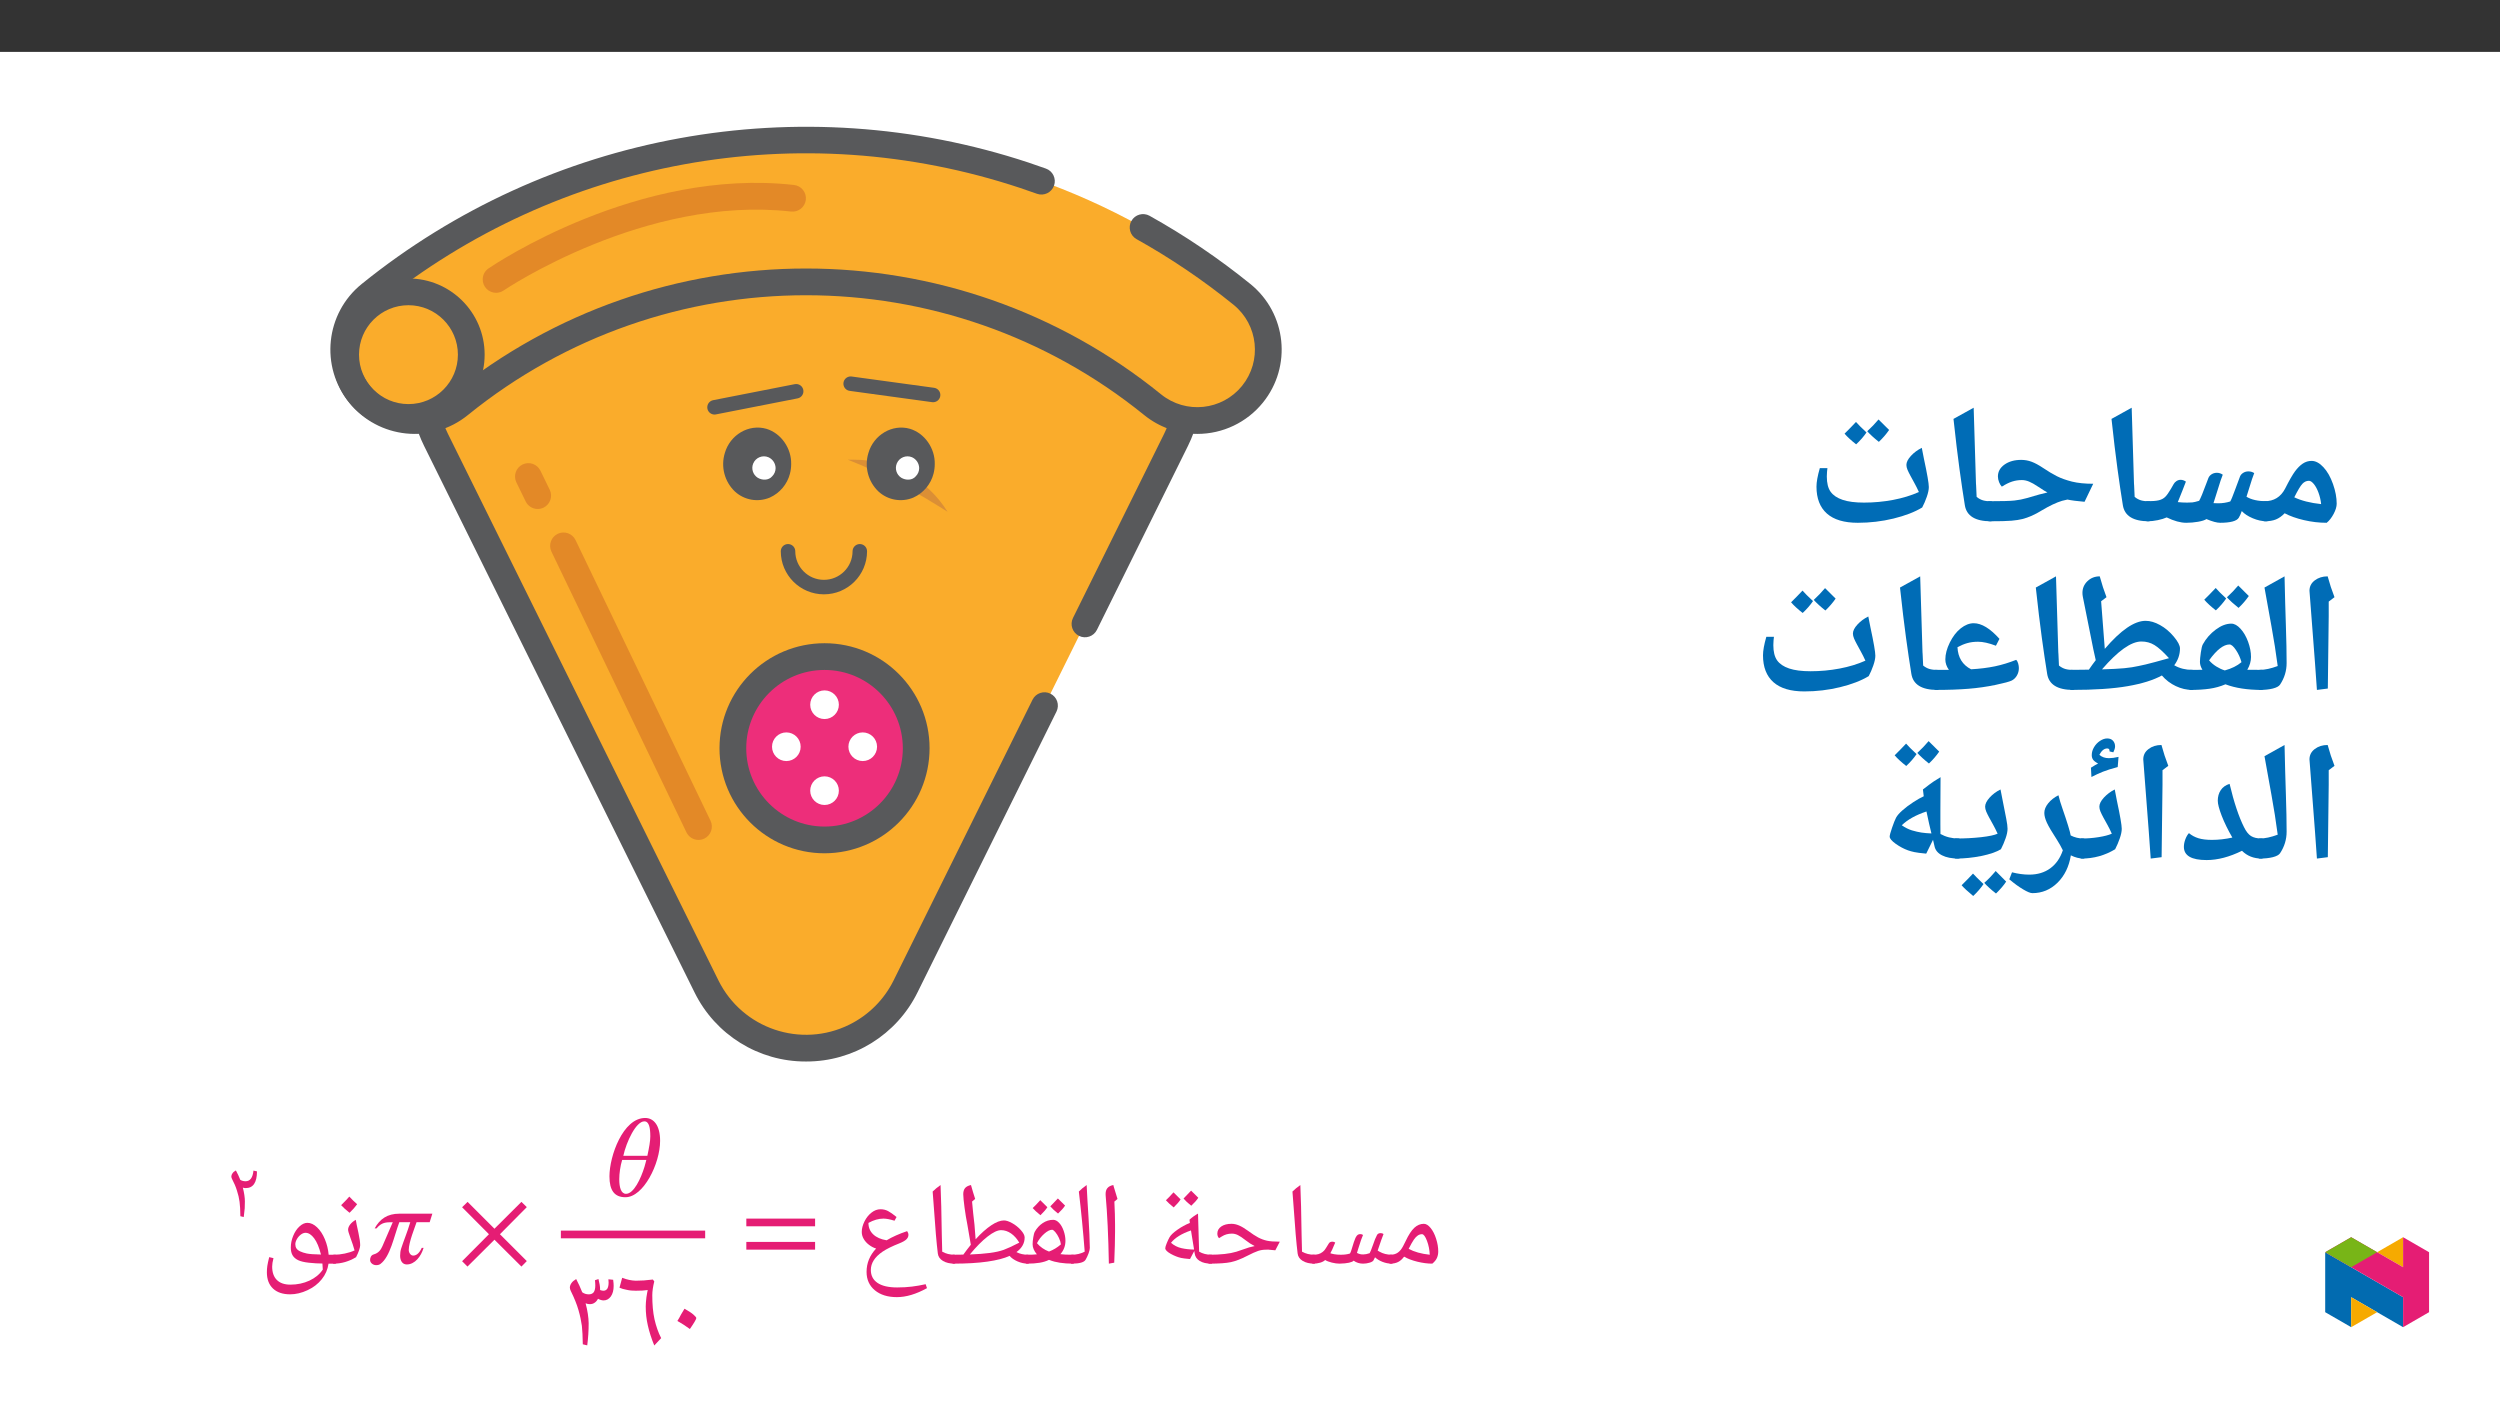 ﻿<?xml version="1.0" encoding="utf-8"?>
<svg xmlns="http://www.w3.org/2000/svg" xmlns:xlink="http://www.w3.org/1999/xlink" viewBox="0 0 960 540" version="1.1">
  <rect x="0" y="0" width="960" height="540" fill="#333333" stroke="none"/>
  <defs>
    <g>
      <symbol overflow="visible" id="glyph0-0">
        <path style="stroke:none;" d="M 2.234 0 L 2.234 -32.125 L 20.266 -32.125 L 20.266 0 Z M 4.422 -2.156 L 18.078 -2.156 L 18.078 -29.969 L 4.422 -29.969 Z M 4.422 -2.156 " />
      </symbol>
      <symbol overflow="visible" id="glyph0-1">
        <path style="stroke:none;" d="M 0 0 C -0.25 0 -0.375 -0.125 -0.375 -0.375 L -0.375 -3.047 C -0.375 -3.297 -0.25 -3.422 0 -3.422 C 1.145 -3.422 2.109 -3.695 2.891 -4.25 C 3.672 -4.801 4.348 -5.641 4.922 -6.766 L 5.828 -8.562 C 6.984 -11.031 8.113 -12.77 9.219 -13.781 C 10.32 -14.789 11.535 -15.297 12.859 -15.297 C 13.734 -15.297 14.602 -14.758 15.469 -13.688 C 16.344 -12.613 17.047 -11.234 17.578 -9.547 C 18.117 -7.867 18.391 -6.25 18.391 -4.688 C 18.391 -3.758 18.219 -2.914 17.875 -2.156 C 17.539 -1.406 16.953 -0.688 16.109 0 C 14.305 0 12.391 -0.25 10.359 -0.75 C 8.328 -1.25 6.633 -1.895 5.281 -2.688 C 4.57 -1.727 3.801 -1.039 2.969 -0.625 C 2.133 -0.207 1.145 0 0 0 Z M 15.125 -3.422 C 15.062 -5.285 14.707 -7.066 14.062 -8.766 C 13.414 -10.461 12.781 -11.312 12.156 -11.312 C 11.582 -11.312 11.047 -11.145 10.547 -10.812 C 10.047 -10.477 9.547 -9.957 9.047 -9.25 C 8.555 -8.551 7.883 -7.363 7.031 -5.688 C 9.145 -4.531 11.844 -3.773 15.125 -3.422 Z M 11.125 -17.484 Z M 11.297 1.312 Z M 10.422 2.766 Z M 10.422 2.766 " />
      </symbol>
      <symbol overflow="visible" id="glyph0-2">
        <path style="stroke:none;" d="M 30.219 0 C 29.039 0 27.875 -0.223 26.719 -0.672 C 25.57 -1.117 24.602 -1.707 23.812 -2.438 L 23.188 -1.203 C 22.945 -0.859 22.426 -0.57 21.625 -0.344 C 20.832 -0.113 20.023 0 19.203 0 C 17.867 0 16.664 -0.379 15.594 -1.141 C 15.352 -0.836 14.766 -0.578 13.828 -0.359 C 12.891 -0.148 11.672 -0.031 10.172 0 C 9.305 0 8.32 -0.133 7.219 -0.406 C 6.113 -0.688 5.258 -1.016 4.656 -1.391 C 4.227 -0.961 3.598 -0.625 2.766 -0.375 C 1.93 -0.125 1.008 0 0 0 C -0.25 0 -0.375 -0.125 -0.375 -0.375 L -0.375 -3.047 C -0.375 -3.297 -0.25 -3.422 0 -3.422 C 0.832 -3.422 1.523 -3.5 2.078 -3.656 C 2.629 -3.812 3.148 -4.078 3.641 -4.453 C 4.023 -4.766 4.305 -5.035 4.484 -5.266 C 4.672 -5.492 5.191 -6.312 6.047 -7.719 C 6.305 -8.195 6.766 -8.438 7.422 -8.438 C 7.816 -8.438 8.188 -8.328 8.531 -8.109 C 7.594 -5.828 6.969 -4.457 6.656 -4 C 6.875 -3.895 7.359 -3.77 8.109 -3.625 C 8.859 -3.488 9.707 -3.422 10.656 -3.422 C 12.062 -3.422 13.238 -3.578 14.188 -3.891 C 14.363 -4.172 14.539 -4.594 14.719 -5.156 C 15.477 -7.707 16.008 -9.289 16.312 -9.906 C 16.613 -10.52 16.906 -10.91 17.188 -11.078 C 17.477 -11.254 17.801 -11.344 18.156 -11.344 C 18.551 -11.344 18.898 -11.234 19.203 -11.016 C 18.797 -10.148 18.188 -8.395 17.375 -5.75 L 16.875 -4.109 C 17.332 -3.891 17.727 -3.738 18.062 -3.656 C 18.395 -3.57 18.797 -3.531 19.266 -3.531 C 20.004 -3.531 20.832 -3.691 21.75 -4.016 C 21.988 -4.391 22.422 -5.469 23.047 -7.25 C 23.297 -8 23.551 -8.703 23.812 -9.359 C 24.082 -10.016 24.344 -10.57 24.594 -11.031 C 24.852 -11.488 25.32 -11.719 26 -11.719 C 26.414 -11.719 26.773 -11.602 27.078 -11.375 C 26.66 -10.383 25.91 -8.266 24.828 -5.016 L 25.531 -4.594 C 26.895 -3.812 28.457 -3.422 30.219 -3.422 C 30.469 -3.422 30.594 -3.297 30.594 -3.047 L 30.594 -0.375 C 30.594 -0.125 30.469 0 30.219 0 Z M 15.75 -14.859 Z M 14.969 1.312 Z M 14.969 2.328 Z M 14.969 2.328 " />
      </symbol>
      <symbol overflow="visible" id="glyph0-3">
        <path style="stroke:none;" d="M 12.156 -3.047 L 12.156 -0.375 C 12.156 -0.125 12.031 0 11.781 0 C 10.008 0 8.539 -0.348 7.375 -1.047 C 6.207 -1.742 5.551 -2.695 5.406 -3.906 C 4.926 -7.75 4.414 -13.676 3.875 -21.688 L 3.422 -27.688 C 4.266 -28.531 5.273 -29.363 6.453 -30.188 C 6.66 -25.613 6.82 -19.145 6.938 -10.781 L 7.094 -4.594 C 8.5 -3.812 10.062 -3.422 11.781 -3.422 C 12.031 -3.422 12.156 -3.297 12.156 -3.047 Z M 5.094 -32.391 Z M 7.797 2.328 Z M 7.797 2.328 " />
      </symbol>
      <symbol overflow="visible" id="glyph0-4">
        <path style="stroke:none;" d="M 0 0 C -0.25 0 -0.375 -0.125 -0.375 -0.375 L -0.375 -3.047 C -0.375 -3.297 -0.25 -3.422 0 -3.422 C 4.406 -3.422 7.867 -3.805 10.391 -4.578 L 12.891 -5.422 C 14.598 -6.066 16.109 -6.508 17.422 -6.75 C 16.254 -7.332 15.098 -8.078 13.953 -8.984 C 12.734 -9.941 11.742 -10.602 10.984 -10.969 C 10.234 -11.344 9.461 -11.531 8.672 -11.531 C 7.242 -11.531 5.957 -11.164 4.812 -10.438 L 3.75 -9.781 C 3.312 -10.219 3.094 -10.801 3.094 -11.531 C 3.094 -12.664 3.594 -13.578 4.594 -14.266 C 5.594 -14.953 6.906 -15.297 8.531 -15.297 C 9.477 -15.297 10.438 -15.086 11.406 -14.672 C 12.383 -14.266 13.52 -13.594 14.812 -12.656 C 16.375 -11.5 17.703 -10.629 18.797 -10.047 C 19.898 -9.473 21.016 -9.062 22.141 -8.812 C 23.273 -8.562 24.922 -8.438 27.078 -8.438 L 25.359 -5.125 C 24.422 -5.238 23.578 -5.316 22.828 -5.359 L 22.672 -5.391 L 21.75 -5.359 C 20.707 -5.359 19.711 -5.203 18.766 -4.891 C 17.828 -4.586 16.363 -3.926 14.375 -2.906 C 12.133 -1.75 10.109 -0.973 8.297 -0.578 C 6.484 -0.191 3.719 0 0 0 Z M 14.5 -17.484 Z M 14.375 1.312 Z M 14.375 2.328 Z M 14.375 2.328 " />
      </symbol>
      <symbol overflow="visible" id="glyph0-5">
        <path style="stroke:none;" d="M 13.547 -1.766 C 11.898 -1.91 10.77 -2.051 10.156 -2.188 C 9.539 -2.32 8.898 -2.52 8.234 -2.781 C 7.566 -3.039 6.879 -3.363 6.172 -3.75 C 5.473 -4.145 4.941 -4.523 4.578 -4.891 C 4.223 -5.266 4.047 -5.602 4.047 -5.906 C 4.047 -6.301 4.25 -6.984 4.656 -7.953 C 5.062 -8.922 5.395 -9.629 5.656 -10.078 C 6.113 -10.922 7.109 -11.883 8.641 -12.969 C 10.172 -14.062 11.789 -14.953 13.5 -15.641 L 13.344 -16.875 C 14.383 -17.812 15.477 -18.594 16.625 -19.219 L 17.047 -4.609 C 18.398 -3.816 19.957 -3.422 21.719 -3.422 C 21.969 -3.422 22.094 -3.297 22.094 -3.047 L 22.094 -0.375 C 22.094 -0.125 21.969 0 21.719 0 C 19.906 0 18.43 -0.336 17.297 -1.016 C 16.172 -1.703 15.52 -2.664 15.344 -3.906 L 15.188 -4.859 Z M 6.25 -8 C 7.445 -6.969 8.781 -6.285 10.25 -5.953 C 11.719 -5.617 13.336 -5.438 15.109 -5.406 L 13.938 -12.656 L 13.922 -12.75 C 10.328 -11.52 7.77 -9.938 6.25 -8 Z M 11.422 -21.422 Z M 14.734 1.312 Z M 13.859 2.766 Z M 9.938 -24.672 C 9.395 -23.805 8.508 -22.781 7.281 -21.594 C 5.938 -22.676 4.941 -23.594 4.297 -24.344 C 5.086 -25.07 6.055 -26.082 7.203 -27.375 C 7.547 -27 8.457 -26.098 9.938 -24.672 Z M 16.734 -25.297 C 16.172 -24.41 15.27 -23.391 14.031 -22.234 C 12.758 -23.242 11.77 -24.164 11.062 -25 C 11.383 -25.289 12.352 -26.301 13.969 -28.031 C 14.312 -27.645 15.234 -26.734 16.734 -25.297 Z M 10.672 -21.156 Z M 10.453 -29.125 Z M 10.672 -21.594 Z M 10.672 -21.594 " />
      </symbol>
      <symbol overflow="visible" id="glyph0-6">
        <path style="stroke:none;" d="M 7.078 -14.984 L 7.078 -12.172 C 7.078 -9.273 6.973 -5.344 6.766 -0.375 L 4.703 0 C 4.516 -10.52 4.102 -19.25 3.469 -26.188 L 3.453 -26.766 C 3.453 -27.711 3.688 -28.469 4.156 -29.031 C 4.633 -29.602 5.391 -29.988 6.422 -30.188 C 6.461 -30 6.504 -29.82 6.547 -29.656 C 6.586 -29.5 7.078 -27.895 8.016 -24.844 L 6.812 -23.812 L 6.828 -23.594 C 6.992 -20.375 7.078 -17.504 7.078 -14.984 Z M 5.5 -32.391 Z M 5.906 2.328 Z M 5.906 2.328 " />
      </symbol>
      <symbol overflow="visible" id="glyph0-7">
        <path style="stroke:none;" d="M -0.047 0 C -0.305 0 -0.438 -0.125 -0.438 -0.375 L -0.438 -3.047 C -0.438 -3.297 -0.305 -3.422 -0.047 -3.422 C 1.773 -3.422 3.438 -3.816 4.938 -4.609 C 4.32 -12.578 3.57 -20.27 2.688 -27.688 C 3.551 -28.562 4.551 -29.395 5.688 -30.188 C 5.832 -26.969 6.078 -22.727 6.422 -17.469 C 6.691 -13.07 6.852 -9.27 6.906 -6.062 C 6.906 -5.551 6.754 -4.875 6.453 -4.031 C 6.148 -3.188 5.77 -2.363 5.312 -1.562 C 4.77 -0.52 2.984 0 -0.047 0 Z M 3.562 -32.391 Z M 5.406 1.312 Z M 5.406 2.328 Z M 5.406 2.328 " />
      </symbol>
      <symbol overflow="visible" id="glyph0-8">
        <path style="stroke:none;" d="M 3.906 -3.578 C 2.812 -4.867 2.266 -6.16 2.266 -7.453 C 2.266 -8.223 2.352 -9.117 2.531 -10.141 C 2.707 -11.16 2.879 -11.832 3.047 -12.156 C 3.828 -13.57 4.848 -14.703 6.109 -15.547 C 7.367 -16.398 8.723 -16.828 10.172 -16.828 C 10.953 -16.828 11.703 -16.445 12.422 -15.688 C 13.148 -14.938 13.738 -13.91 14.188 -12.609 C 14.645 -11.316 14.875 -10.035 14.875 -8.766 C 14.875 -6.828 14.227 -5.117 12.938 -3.641 C 13.895 -3.492 15.508 -3.422 17.781 -3.422 C 18.039 -3.422 18.172 -3.297 18.172 -3.047 L 18.172 -0.375 C 18.172 -0.125 18.039 0 17.781 0 C 14.082 0 11.07 -0.461 8.75 -1.391 L 8.547 -1.453 C 7.523 -0.941 6.332 -0.57 4.969 -0.344 C 3.602 -0.113 1.961 0 0.047 0 C -0.234 0 -0.375 -0.141 -0.375 -0.422 L -0.375 -3.016 C -0.375 -3.285 -0.234 -3.422 0.047 -3.422 C 1.703 -3.422 2.988 -3.473 3.906 -3.578 Z M 13.125 -7.391 C 13.051 -8.129 12.805 -8.945 12.391 -9.844 C 11.984 -10.738 11.52 -11.488 11 -12.094 C 10.488 -12.707 10.07 -13.016 9.75 -13.016 C 8.906 -13.016 7.906 -12.504 6.75 -11.484 C 5.594 -10.473 4.656 -9.266 3.938 -7.859 C 5.176 -6.41 6.719 -5.336 8.562 -4.641 C 10.219 -5.266 11.738 -6.18 13.125 -7.391 Z M 8.984 -19.031 Z M 8.719 1.312 Z M 8.719 2.328 Z M 7.938 -21.672 C 7.395 -20.805 6.508 -19.781 5.281 -18.594 C 3.938 -19.676 2.941 -20.594 2.297 -21.344 C 3.086 -22.07 4.055 -23.082 5.203 -24.375 C 5.547 -24 6.457 -23.098 7.938 -21.672 Z M 14.734 -22.297 C 14.172 -21.41 13.27 -20.391 12.031 -19.234 C 10.758 -20.242 9.77 -21.164 9.062 -22 C 9.383 -22.289 10.352 -23.301 11.969 -25.031 C 12.312 -24.645 13.234 -23.734 14.734 -22.297 Z M 8.672 -18.156 Z M 8.453 -26.125 Z M 8.672 -18.594 Z M 8.672 -18.594 " />
      </symbol>
      <symbol overflow="visible" id="glyph0-9">
        <path style="stroke:none;" d="M 27.422 -10.047 C 27.422 -7.828 26.367 -5.957 24.266 -4.438 C 25.547 -3.758 27.023 -3.422 28.703 -3.422 C 28.941 -3.422 29.062 -3.297 29.062 -3.047 L 29.062 -0.375 C 29.062 -0.125 28.941 0 28.703 0 C 27.348 0 26.008 -0.285 24.688 -0.859 C 23.363 -1.441 22.348 -2.148 21.641 -2.984 C 19.586 -2.035 16.75 -1.301 13.125 -0.781 C 9.5 -0.258 5.125 0 0 0 C -0.25 0 -0.375 -0.125 -0.375 -0.375 L -0.375 -3.047 C -0.375 -3.297 -0.25 -3.422 0 -3.422 L 3.719 -3.469 L 3.875 -3.469 C 4.82 -4.789 5.781 -6.051 6.75 -7.25 L 5.422 -15 C 5.023 -16.969 4.664 -19.133 4.344 -21.5 C 4.031 -23.863 3.863 -25.582 3.844 -26.656 C 3.844 -27.633 4.066 -28.41 4.516 -28.984 C 4.973 -29.555 5.738 -29.957 6.812 -30.188 C 7.094 -29.094 7.363 -28.156 7.625 -27.375 L 8.422 -24.844 L 7.234 -23.844 L 7.25 -23.625 C 7.289 -23.051 7.426 -21.633 7.656 -19.375 C 7.883 -17.125 8.051 -15.66 8.156 -14.984 C 8.414 -11.922 8.562 -10.047 8.594 -9.359 C 10.719 -11.691 12.719 -13.477 14.594 -14.719 C 16.469 -15.969 18.094 -16.594 19.469 -16.594 C 20.32 -16.594 21.367 -16.25 22.609 -15.562 C 23.859 -14.875 24.973 -13.984 25.953 -12.891 C 26.93 -11.805 27.422 -10.859 27.422 -10.047 Z M 25.359 -8.062 C 24.473 -9.57 23.422 -10.75 22.203 -11.594 C 20.984 -12.438 19.707 -12.859 18.375 -12.859 C 17.008 -12.859 15.273 -12.035 13.172 -10.391 C 11.066 -8.754 8.801 -6.461 6.375 -3.516 C 9.344 -3.629 11.906 -3.828 14.062 -4.109 C 16.219 -4.398 17.988 -4.797 19.375 -5.297 C 20.77 -5.805 22.766 -6.727 25.359 -8.062 Z M 19.031 -20.109 Z M 16.078 1.312 Z M 16.078 2.328 Z M 16.078 2.328 " />
      </symbol>
      <symbol overflow="visible" id="glyph0-10">
        <path style="stroke:none;" d="M 16.75 12.859 C 13.227 12.859 10.41 11.977 8.297 10.219 C 6.18 8.457 5.125 6.109 5.125 3.172 C 5.125 -0.211 6.348 -3.203 8.797 -5.797 C 7.867 -6.078 6.973 -6.539 6.109 -7.188 C 5.242 -7.832 4.555 -8.586 4.047 -9.453 C 3.535 -10.316 3.281 -11.223 3.281 -12.172 C 3.281 -13.461 3.625 -14.801 4.312 -16.188 C 5 -17.582 5.895 -18.711 7 -19.578 C 8.102 -20.453 9.266 -20.891 10.484 -20.891 C 11.535 -20.891 12.492 -20.66 13.359 -20.203 C 14.223 -19.754 15.316 -18.988 16.641 -17.906 L 15.859 -16.484 C 14.109 -17.023 12.691 -17.297 11.609 -17.297 C 9.754 -17.297 7.832 -16.742 5.844 -15.641 C 5.844 -13.867 6.457 -12.398 7.688 -11.234 C 8.914 -10.078 10.629 -9.32 12.828 -8.969 C 15.023 -10.281 17.648 -11.453 20.703 -12.484 C 21.035 -12.023 21.203 -11.547 21.203 -11.047 C 21.203 -10.43 20.953 -9.867 20.453 -9.359 C 19.953 -8.848 19.047 -8.328 17.734 -7.797 C 14.973 -6.711 12.82 -5.648 11.281 -4.609 C 9.75 -3.566 8.613 -2.457 7.875 -1.281 C 7.133 -0.102 6.766 1.129 6.766 2.422 C 6.766 4.566 7.617 6.223 9.328 7.391 C 11.035 8.555 13.551 9.141 16.875 9.141 C 18.938 9.141 20.828 9.031 22.547 8.812 C 24.273 8.602 26.031 8.297 27.812 7.891 L 28.328 9.406 C 24.18 11.707 20.32 12.859 16.75 12.859 Z M 10.078 -23.094 Z M 2.812 11.797 Z M 16.938 0.656 Z M 15.859 15.047 Z M 15.859 15.047 " />
      </symbol>
      <symbol overflow="visible" id="glyph0-11">
        <path style="stroke:none;" d="M 0 0 C -0.25 0 -0.375 -0.125 -0.375 -0.375 L -0.375 -3.047 C -0.375 -3.297 -0.25 -3.422 0 -3.422 C 1.363 -3.422 2.758 -3.57 4.188 -3.875 C 5.625 -4.176 6.879 -4.578 7.953 -5.078 C 7.578 -6.461 7.035 -8.109 6.328 -10.016 C 5.754 -11.566 5.469 -12.57 5.469 -13.031 C 5.469 -13.688 5.734 -14.359 6.266 -15.047 C 6.805 -15.734 7.523 -16.328 8.422 -16.828 C 8.547 -15.984 8.895 -14.266 9.469 -11.672 C 9.895 -9.691 10.109 -8.148 10.109 -7.047 C 10.109 -6.609 9.969 -5.973 9.688 -5.141 C 9.406 -4.316 9.02 -3.43 8.531 -2.484 C 5.758 -0.828 2.914 0 0 0 Z M 6.234 -19.031 Z M 5.719 1.312 Z M 5.719 2.328 Z M 8.938 -22.812 C 8.227 -21.801 7.258 -20.707 6.031 -19.531 C 4.695 -20.582 3.617 -21.555 2.797 -22.453 C 4.336 -23.984 5.383 -25.082 5.938 -25.75 C 6.895 -24.707 7.895 -23.727 8.938 -22.812 Z M 6.031 -19.078 Z M 5.938 -26.844 Z M 5.938 -26.844 " />
      </symbol>
      <symbol overflow="visible" id="glyph0-12">
        <path style="stroke:none;" d="M 11.969 11.781 C 9.156 11.781 6.961 11.039 5.391 9.562 C 3.828 8.082 3.047 6 3.047 3.312 C 3.047 2.445 3.102 1.629 3.219 0.859 C 3.332 0.098 3.57 -1.02 3.938 -2.5 L 5.578 -2.109 C 5.242 -0.785 5.078 0.281 5.078 1.094 C 5.078 3.352 5.676 5.078 6.875 6.266 C 8.07 7.461 9.805 8.062 12.078 8.062 C 14.734 8.062 17.172 7.547 19.391 6.516 C 21.609 5.484 23.316 4.07 24.516 2.281 L 24.375 -0.047 C 22.801 -0.047 21.094 -0.145 19.25 -0.344 C 17.414 -0.539 16.008 -0.875 15.031 -1.344 C 14.062 -1.82 13.352 -2.445 12.906 -3.219 C 12.457 -4 12.234 -4.984 12.234 -6.172 C 12.234 -7.691 12.539 -9.195 13.156 -10.688 C 13.77 -12.188 14.578 -13.391 15.578 -14.297 C 16.578 -15.211 17.582 -15.672 18.594 -15.672 C 19.863 -15.672 21.102 -15.098 22.312 -13.953 C 23.52 -12.805 24.52 -11.281 25.312 -9.375 C 26.102 -7.477 26.586 -5.492 26.766 -3.422 L 29.266 -3.422 C 29.516 -3.422 29.641 -3.297 29.641 -3.047 L 29.641 -0.375 C 29.641 -0.125 29.516 0 29.266 0 L 26.719 0 C 26.406 2.227 25.539 4.223 24.125 5.984 C 22.719 7.754 20.891 9.16 18.641 10.203 C 16.391 11.254 14.164 11.781 11.969 11.781 Z M 17.891 -11.844 C 17.273 -11.844 16.66 -11.602 16.047 -11.125 C 15.43 -10.656 14.93 -10.07 14.547 -9.375 C 14.16 -8.688 13.969 -8.047 13.969 -7.453 C 13.969 -6.836 14.109 -6.305 14.391 -5.859 C 14.68 -5.41 15.164 -5.023 15.844 -4.703 C 16.52 -4.379 17.367 -4.109 18.391 -3.891 C 19.41 -3.68 21.219 -3.551 23.812 -3.5 C 23.125 -6.258 22.254 -8.336 21.203 -9.734 C 20.148 -11.141 19.047 -11.844 17.891 -11.844 Z M 16.812 -17.859 Z M 1.5 11.797 Z M 13.078 13.969 Z M 13.078 13.969 " />
      </symbol>
      <symbol overflow="visible" id="glyph1-0">
        <path style="stroke:none;" d="M 11.203 0 L 11.203 -30.656 L 0 -30.656 L 0 0 Z M 8.25 -3 L 2.953 -3 L 2.953 -27.703 L 8.25 -27.703 Z M 8.25 -3 " />
      </symbol>
      <symbol overflow="visible" id="glyph1-1">
        <path style="stroke:none;" d="M 28.562 -14.344 L 28.562 -17.297 L 2.156 -17.297 L 2.156 -14.344 Z M 28.562 -5.375 L 28.562 -8.344 L 2.156 -8.344 L 2.156 -5.375 Z M 28.562 -5.375 " />
      </symbol>
      <symbol overflow="visible" id="glyph1-2">
        <path style="stroke:none;" d="M 21.25 -21.156 C 21.25 -27.125 18.781 -29.938 15.516 -29.938 C 7 -29.938 1.797 -15.328 1.797 -7.531 C 1.797 -2.156 3.672 0.5 7.938 0.5 C 14.844 0.5 21.25 -12.375 21.25 -21.156 Z M 7.125 -15.422 C 8.297 -20.75 11.969 -28.641 15.203 -28.641 C 17.031 -28.641 17.484 -26.141 17.484 -22.859 C 17.484 -21.031 17.031 -18.562 16.359 -15.422 Z M 15.953 -13.812 C 15.828 -13.406 15.562 -12.141 15.234 -11.125 C 13.859 -6.672 11.156 -0.812 8.156 -0.812 C 6.234 -0.812 5.562 -3.312 5.562 -6.406 C 5.562 -8.562 5.969 -11.562 6.672 -13.812 Z M 15.953 -13.812 " />
      </symbol>
      <symbol overflow="visible" id="glyph1-3">
        <path style="stroke:none;" d="M 3.406 -9.375 C 5.016 -8.469 6.641 -7.438 8.203 -6.281 C 9.859 -8.656 10.672 -10.094 10.672 -10.484 C 10.672 -10.719 10.312 -11.156 9.641 -11.75 C 8.969 -12.375 7.797 -13.141 6.141 -14.078 C 5.641 -13.312 5.203 -12.547 4.75 -11.75 C 4.391 -10.984 3.906 -10.172 3.406 -9.375 Z M 3.406 -9.375 " />
      </symbol>
      <symbol overflow="visible" id="glyph1-4">
        <path style="stroke:none;" d="M 14.484 0.047 L 17.125 -2.781 C 16 -4.969 15.156 -7.438 14.562 -10.047 C 13.984 -12.688 13.719 -15.734 13.719 -19.234 C 13.719 -20.75 13.984 -22.547 14.484 -24.562 L 13.938 -25.281 C 11.562 -24.969 9.406 -24.828 7.391 -24.828 C 5.734 -24.875 3.984 -25.234 2.156 -25.953 L 1.125 -22.141 C 1.844 -21.828 2.781 -21.516 3.859 -21.344 C 5.016 -21.062 6.188 -20.984 7.391 -20.984 C 9.234 -20.984 10.766 -21.062 11.969 -21.25 C 11.828 -20.797 11.703 -19.859 11.469 -18.469 C 11.297 -17.078 11.203 -15.875 11.203 -14.922 C 11.203 -12.422 11.469 -10 12.016 -7.625 C 12.547 -5.25 13.359 -2.688 14.484 0.047 Z M 14.484 0.047 " />
      </symbol>
      <symbol overflow="visible" id="glyph1-5">
        <path style="stroke:none;" d="M 3.453 -22.188 C 3.453 -21.781 3.594 -21.344 3.812 -20.891 C 5.156 -18.156 6.141 -15.734 6.766 -13.531 C 7.391 -11.391 7.797 -9.375 8.062 -7.531 C 8.25 -5.688 8.391 -3.312 8.422 -0.406 L 10.125 0 C 10.484 -2.734 10.672 -5.609 10.672 -8.562 C 10.625 -10.766 10.266 -13.266 9.5 -16.141 L 9.547 -16.141 C 10.094 -15.906 10.625 -15.828 11.125 -15.828 C 11.828 -15.828 12.469 -16 13 -16.406 C 13.531 -16.766 13.938 -17.266 14.25 -17.891 C 15.016 -17.484 15.734 -17.266 16.406 -17.266 C 17.531 -17.266 18.422 -17.75 19.188 -18.781 C 19.906 -19.812 20.266 -21.156 20.266 -22.812 C 20.266 -23.438 20.219 -24.25 20.078 -25.188 L 18.25 -25.375 C 18.297 -25.109 18.328 -24.703 18.328 -24.125 C 18.328 -23.094 18.156 -22.328 17.844 -21.781 C 17.484 -21.25 16.984 -20.984 16.359 -20.984 C 16 -20.984 15.562 -21.062 15.062 -21.25 L 15.062 -21.516 C 15.062 -22.594 14.844 -23.891 14.438 -25.469 L 13.094 -25.016 C 13.172 -24.297 13.219 -23.625 13.219 -22.953 C 13.219 -21.828 13 -20.984 12.641 -20.438 C 12.188 -19.859 11.562 -19.594 10.719 -19.594 C 9.766 -19.594 8.922 -19.859 8.203 -20.391 C 7.531 -22.141 6.719 -23.844 5.875 -25.469 C 5.109 -25.016 4.484 -24.516 4.078 -23.938 C 3.672 -23.359 3.453 -22.766 3.453 -22.188 Z M 3.453 -22.188 " />
      </symbol>
      <symbol overflow="visible" id="glyph1-6">
        <path style="stroke:none;" d="M 26.766 -0.984 L 16.453 -11.297 L 26.766 -21.703 L 24.703 -23.719 L 14.344 -13.406 L 4.031 -23.719 L 1.922 -21.656 L 12.234 -11.297 L 1.922 -0.938 L 3.984 1.125 L 14.344 -9.188 L 24.703 1.125 Z M 26.766 -0.984 " />
      </symbol>
      <symbol overflow="visible" id="glyph1-7">
        <path style="stroke:none;" d="M 25.469 -19.188 L 12.828 -19.188 C 8.156 -19.188 5.297 -17.125 3.312 -13.531 L 4.031 -13.531 C 6 -15.906 7.672 -15.906 10.266 -15.906 L 6.281 -6.672 C 5.688 -5.375 4.891 -4.078 2.953 -3.547 C 1.797 -3.234 1.562 -2.062 1.562 -1.391 C 1.562 -0.312 2.688 0.578 3.859 0.578 C 4.391 0.578 5.062 0.5 5.562 0.094 C 9.328 -2.734 10.719 -10.438 12.781 -15.906 L 16.984 -15.906 C 15.875 -12.141 14.531 -9.016 13.5 -5.828 C 13.219 -4.969 13.094 -4.078 13.094 -3.047 C 13.094 -1.297 13.859 0.312 15.641 0.312 C 18.781 0.312 21.156 -2.828 22.094 -6.047 L 21.391 -6.047 C 20.312 -3.625 19.047 -3.094 18.109 -3.094 C 17.125 -3.094 16.406 -4.219 16.406 -5.25 C 16.406 -8.25 18.781 -13.984 19.406 -15.906 L 24.438 -15.906 Z M 25.469 -19.188 " />
      </symbol>
      <symbol overflow="visible" id="glyph2-0">
        <path style="stroke:none;" d="M 7.875 0 L 7.875 -21.453 L -0.062 -21.453 L -0.062 0 Z M 5.766 -2.109 L 2.109 -2.109 L 2.109 -19.391 L 5.703 -19.391 L 5.703 -2.109 Z M 5.766 -2.109 " />
      </symbol>
      <symbol overflow="visible" id="glyph2-1">
        <path style="stroke:none;" d="M 2.359 -15.531 C 2.359 -15.25 2.453 -14.969 2.609 -14.625 C 3.422 -13.078 4.078 -11.578 4.516 -10.109 C 5.016 -8.625 5.328 -7.219 5.516 -5.828 C 5.703 -4.453 5.797 -2.609 5.828 -0.281 L 7.125 0.031 C 7.312 -1.406 7.438 -2.547 7.5 -3.328 C 7.531 -4.109 7.562 -5.016 7.562 -6 C 7.562 -7.469 7.281 -9.25 6.781 -11.266 C 7.094 -11.141 7.469 -11.078 7.812 -11.078 C 10.734 -11.047 12.203 -13.203 12.203 -17.5 L 10.859 -17.797 C 10.578 -15.062 9.594 -13.703 7.781 -13.703 C 7.375 -13.703 7 -13.781 6.656 -13.875 C 6.281 -13.969 6 -14.125 5.797 -14.25 C 5.297 -15.5 4.766 -16.656 4.109 -17.859 C 3.516 -17.531 3.078 -17.188 2.797 -16.75 C 2.516 -16.375 2.359 -15.938 2.359 -15.531 Z M 2.359 -15.531 " />
      </symbol>
      <symbol overflow="visible" id="glyph3-0">
        <path style="stroke:none;" d="M 6.125 -46.406 L 32.812 -46.406 L 32.812 0 L 6.125 0 Z M 9.422 -3.297 L 29.516 -3.297 L 29.516 -43.094 L 9.422 -43.094 Z M 9.422 -3.297 " />
      </symbol>
      <symbol overflow="visible" id="glyph3-1">
        <path style="stroke:none;" d="M 0 -0.578 C -0.363 -0.578 -0.547 -0.754 -0.547 -1.109 L -0.547 -7.75 C -0.547 -8.102 -0.363 -8.281 0 -8.281 C 3.551 -8.281 6.164 -9.879 7.844 -13.078 C 9.406 -16.18 10.672 -18.395 11.641 -19.719 C 12.617 -21.039 13.625 -22.047 14.656 -22.734 C 15.695 -23.422 16.82 -23.766 18.031 -23.766 C 19.57 -23.766 21.094 -22.953 22.594 -21.328 C 24.094 -19.703 25.312 -17.555 26.25 -14.891 C 27.195 -12.223 27.672 -9.703 27.672 -7.328 C 27.672 -6.191 27.281 -4.883 26.5 -3.406 C 25.719 -1.938 24.828 -0.801 23.828 0 C 20.93 0 18.031 -0.336 15.125 -1.016 C 12.219 -1.691 9.738 -2.57 7.688 -3.656 C 6.625 -2.551 5.504 -1.758 4.328 -1.281 C 3.16 -0.812 1.719 -0.578 0 -0.578 Z M 21.703 -7.172 C 21.535 -8.734 21.191 -10.207 20.672 -11.594 C 20.16 -12.977 19.566 -14.078 18.891 -14.891 C 18.211 -15.711 17.586 -16.125 17.016 -16.125 C 16.055 -16.125 15.211 -15.734 14.484 -14.953 C 13.754 -14.172 12.723 -12.445 11.391 -9.781 C 14.098 -8.488 17.535 -7.617 21.703 -7.172 Z M 16.062 -28.531 Z M 16.953 3.75 Z M 16.953 3.75 " />
      </symbol>
      <symbol overflow="visible" id="glyph3-2">
        <path style="stroke:none;" d="M 12.859 -16.5 C 13.535 -16.5 14.203 -16.27 14.859 -15.812 L 13.516 -12.344 L 11.75 -7.938 C 12.926 -7.812 14.109 -7.75 15.297 -7.75 C 16.16 -7.75 16.852 -7.773 17.375 -7.828 C 17.895 -7.879 18.75 -8.082 19.938 -8.438 C 20.5 -9.375 21.414 -11.578 22.688 -15.047 L 23.516 -17.234 C 23.754 -17.785 24.148 -18.242 24.703 -18.609 C 25.266 -18.984 25.938 -19.18 26.719 -19.203 C 27.551 -19.203 28.316 -18.957 29.016 -18.469 C 28.523 -17.281 27.898 -15.422 27.141 -12.891 L 25.453 -7.547 L 27.234 -7.484 C 28.879 -7.484 30.43 -7.719 31.891 -8.188 C 32.254 -8.781 32.867 -10.27 33.734 -12.656 L 35.641 -17.781 C 35.867 -18.344 36.273 -18.805 36.859 -19.172 C 37.441 -19.547 38.113 -19.734 38.875 -19.734 C 39.707 -19.734 40.445 -19.516 41.094 -19.078 C 40.594 -17.848 39.953 -15.93 39.172 -13.328 L 38.125 -10 C 40.02 -8.852 42.598 -8.281 45.859 -8.281 C 46.223 -8.281 46.406 -8.102 46.406 -7.75 L 46.406 -1.109 C 46.406 -0.754 46.223 -0.578 45.859 -0.578 C 44.129 -0.578 42.352 -0.961 40.531 -1.734 C 38.707 -2.504 37.301 -3.426 36.312 -4.5 C 35.969 -3.508 35.598 -2.676 35.203 -2 C 34.816 -1.32 34 -0.816 32.75 -0.484 C 31.5 -0.16 29.914 0 28 0 C 26.77 0 25.02 -0.473 22.75 -1.422 C 22.113 -1.004 21.039 -0.66 19.531 -0.391 C 18.02 -0.129 16.504 0 14.984 0 C 12.805 0 10.305 -0.688 7.484 -2.062 C 6.598 -1.656 5.469 -1.305 4.094 -1.016 C 2.719 -0.723 1.352 -0.578 0 -0.578 C -0.363 -0.578 -0.547 -0.754 -0.547 -1.109 L -0.547 -7.75 C -0.547 -8.102 -0.363 -8.281 0 -8.281 C 1.969 -8.281 3.453 -8.398 4.453 -8.641 C 5.461 -8.891 6.281 -9.32 6.906 -9.938 C 7.531 -10.551 8.273 -11.598 9.141 -13.078 L 10.156 -14.859 C 10.406 -15.316 10.77 -15.703 11.25 -16.016 C 11.727 -16.336 12.266 -16.5 12.859 -16.5 Z M 23.391 -24.281 Z M 21.938 3.75 Z M 21.938 3.75 " />
      </symbol>
      <symbol overflow="visible" id="glyph3-3">
        <path style="stroke:none;" d="M 19.844 -1.109 C 19.844 -0.754 19.66 -0.578 19.297 -0.578 C 13.305 -0.578 9.977 -2.633 9.312 -6.75 C 8.645 -10.863 7.957 -15.516 7.25 -20.703 C 6.539 -25.898 5.773 -32.297 4.953 -39.891 L 12.703 -44.188 L 13.609 -14.406 L 13.609 -15.047 L 13.844 -9.938 C 14.625 -9.301 15.445 -8.859 16.312 -8.609 C 17.176 -8.367 18.211 -8.25 19.422 -8.25 C 19.703 -8.25 19.844 -8.082 19.844 -7.75 Z M 8.312 -47.359 Z M 11.266 3.75 Z M 11.266 3.75 " />
      </symbol>
      <symbol overflow="visible" id="glyph3-4">
        <path style="stroke:none;" d="M 0 -0.578 C -0.363 -0.578 -0.547 -0.754 -0.547 -1.109 L -0.547 -7.75 C -0.547 -8.102 -0.363 -8.281 0 -8.281 C 4.781 -8.281 8.008 -8.367 9.688 -8.547 C 11.375 -8.734 12.969 -9.047 14.469 -9.484 C 18.219 -10.609 20.852 -11.328 22.375 -11.641 L 21.141 -12.344 L 18.828 -13.844 C 17.453 -14.77 16.289 -15.426 15.344 -15.812 C 14.406 -16.207 13.469 -16.406 12.531 -16.406 C 11.238 -16.406 10 -16.211 8.812 -15.828 C 7.633 -15.453 6.316 -14.801 4.859 -13.875 C 4.473 -14.25 4.125 -14.816 3.812 -15.578 C 3.508 -16.336 3.359 -17.07 3.359 -17.781 C 3.359 -19.633 4.203 -21.16 5.891 -22.359 C 7.586 -23.555 9.727 -24.156 12.312 -24.156 C 13.688 -24.156 15.016 -23.914 16.297 -23.438 C 17.578 -22.957 19.02 -22.18 20.625 -21.109 C 22.57 -19.797 24.363 -18.723 26 -17.891 C 27.645 -17.066 29.582 -16.375 31.812 -15.812 C 34.051 -15.258 36.766 -14.984 39.953 -14.984 L 36.625 -8.062 C 33.707 -8.312 31.52 -8.598 30.062 -8.922 L 28 -8.438 C 25.812 -7.781 23.219 -6.555 20.219 -4.766 C 18.863 -3.93 17.566 -3.238 16.328 -2.688 C 15.086 -2.145 13.895 -1.727 12.75 -1.438 C 11.613 -1.156 10.223 -0.941 8.578 -0.797 C 6.941 -0.648 4.082 -0.578 0 -0.578 Z M 18.719 -28.906 Z M 20.75 3.75 Z M 20.75 3.75 " />
      </symbol>
      <symbol overflow="visible" id="glyph3-5">
        <path style="stroke:none;" d="M 20.406 0 C 15.156 0 11.195 -1.18 8.531 -3.547 C 5.863 -5.922 4.531 -9.363 4.531 -13.875 C 4.531 -15.645 4.957 -18.016 5.812 -20.984 L 8.734 -20.984 C 8.691 -20.785 8.641 -20.305 8.578 -19.547 C 8.523 -18.785 8.5 -18.195 8.5 -17.781 C 8.5 -15.238 8.984 -13.285 9.953 -11.922 C 10.93 -10.555 12.469 -9.52 14.562 -8.812 C 16.656 -8.102 19.395 -7.75 22.781 -7.75 C 26.57 -7.75 30.285 -8.094 33.922 -8.781 C 37.566 -9.469 40.879 -10.477 43.859 -11.812 C 43.285 -13.082 42.711 -14.227 42.141 -15.25 C 41.578 -16.281 41.066 -17.219 40.609 -18.062 C 40.148 -18.906 39.773 -19.664 39.484 -20.344 C 39.203 -21.02 39.062 -21.645 39.062 -22.219 C 39.062 -23.27 39.641 -24.426 40.797 -25.688 C 41.953 -26.945 43.344 -27.977 44.969 -28.781 L 45.797 -24.562 C 47.047 -18.75 47.672 -15.133 47.672 -13.719 C 47.672 -12.719 47.41 -11.469 46.891 -9.969 C 46.367 -8.469 45.781 -7.102 45.125 -5.875 C 42.25 -4.133 38.578 -2.719 34.109 -1.625 C 29.648 -0.539 25.082 0 20.406 0 Z M 23.734 -29.734 Z M 24.562 3.75 Z M 23.734 -34.688 C 22.648 -33.102 21.328 -31.582 19.766 -30.125 C 17.898 -31.582 16.414 -32.945 15.312 -34.219 L 17.641 -36.562 L 19.703 -38.719 C 20.504 -37.789 21.848 -36.445 23.734 -34.688 Z M 32.422 -35.641 C 31.297 -34.016 29.984 -32.492 28.484 -31.078 C 26.691 -32.492 25.203 -33.848 24.016 -35.141 C 25.598 -36.598 27.047 -38.109 28.359 -39.672 C 29.141 -38.848 30.492 -37.504 32.422 -35.641 Z M 23.922 -41.266 Z M 23.891 -30.125 Z M 23.891 -30.125 " />
      </symbol>
      <symbol overflow="visible" id="glyph3-6">
        <path style="stroke:none;" d="M 12.375 -29.047 L 12.031 -1.109 L 7.844 -0.578 L 7.109 -10.891 L 4.984 -38.656 C 4.984 -40.281 5.66 -41.609 7.016 -42.641 C 8.367 -43.672 10.02 -44.188 11.969 -44.188 C 12.707 -41.445 13.582 -38.781 14.594 -36.188 L 12.375 -34.5 Z M 9.203 -47.359 Z M 9.812 3.75 Z M 9.812 3.75 " />
      </symbol>
      <symbol overflow="visible" id="glyph3-7">
        <path style="stroke:none;" d="M 1.781 -39.891 L 9.484 -44.188 C 9.641 -37.031 9.812 -30.688 10 -25.156 C 10.188 -19.625 10.281 -14.867 10.281 -10.891 C 10.281 -7.898 9.438 -5.141 7.75 -2.609 C 7.32 -1.973 6.398 -1.473 4.984 -1.109 C 3.566 -0.754 1.906 -0.578 0 -0.578 C -0.363 -0.578 -0.547 -0.754 -0.547 -1.109 L -0.547 -7.75 C -0.547 -8.102 -0.363 -8.281 0 -8.281 C 1.945 -8.281 4.234 -8.77 6.859 -9.75 C 6.516 -12.301 6.148 -14.828 5.766 -17.328 C 5.391 -19.828 4.062 -27.348 1.781 -39.891 Z M 5.141 -47.359 Z M 7.484 3.75 Z M 7.484 3.75 " />
      </symbol>
      <symbol overflow="visible" id="glyph3-8">
        <path style="stroke:none;" d="M 0.062 -8.281 L 2.406 -8.281 L 4.609 -8.312 C 3.973 -9.352 3.656 -10.359 3.656 -11.328 C 3.656 -12.172 3.77 -13.383 4 -14.969 C 4.227 -16.562 4.492 -17.613 4.797 -18.125 C 6.023 -20.344 7.664 -22.211 9.719 -23.734 C 11.77 -25.266 13.766 -26.031 15.703 -26.031 C 16.867 -26.031 18.051 -25.375 19.25 -24.062 C 20.445 -22.75 21.414 -21.078 22.156 -19.047 C 22.895 -17.016 23.266 -15.078 23.266 -13.234 C 23.266 -11.586 22.789 -9.945 21.844 -8.312 L 22.281 -8.312 L 27.359 -8.281 C 27.711 -8.281 27.891 -8.102 27.891 -7.75 L 27.891 -1.109 C 27.891 -0.754 27.711 -0.578 27.359 -0.578 C 21.859 -0.578 17.223 -1.297 13.453 -2.734 C 11.484 -1.898 9.438 -1.332 7.312 -1.031 C 5.188 -0.727 2.77 -0.578 0.062 -0.578 C -0.344 -0.578 -0.547 -0.773 -0.547 -1.172 L -0.547 -7.688 C -0.547 -8.082 -0.344 -8.281 0.062 -8.281 Z M 19.609 -11.234 C 19.148 -12.93 18.441 -14.488 17.484 -15.906 C 16.535 -17.32 15.711 -18.031 15.016 -18.031 C 12.723 -18.031 10.109 -16 7.172 -11.938 C 7.93 -11.039 8.852 -10.254 9.938 -9.578 C 11.031 -8.898 12.117 -8.395 13.203 -8.062 C 15.828 -8.781 17.961 -9.836 19.609 -11.234 Z M 13.609 -30.781 Z M 13.234 3.75 Z M 13.734 -35.688 C 12.648 -34.102 11.328 -32.582 9.766 -31.125 C 7.898 -32.582 6.414 -33.945 5.312 -35.219 L 7.641 -37.562 L 9.703 -39.719 C 10.504 -38.789 11.848 -37.445 13.734 -35.688 Z M 22.422 -36.641 C 21.297 -35.016 19.984 -33.492 18.484 -32.078 C 16.691 -33.492 15.203 -34.848 14.016 -36.141 C 15.598 -37.598 17.047 -39.109 18.359 -40.672 C 19.141 -39.848 20.492 -38.504 22.422 -36.641 Z M 13.922 -42.266 Z M 13.891 -31.125 Z M 13.891 -31.125 " />
      </symbol>
      <symbol overflow="visible" id="glyph3-9">
        <path style="stroke:none;" d="M 46.969 -1.109 C 46.969 -0.754 46.781 -0.578 46.406 -0.578 C 44.27 -0.578 42.164 -1.066 40.094 -2.047 C 38.031 -3.023 36.25 -4.383 34.75 -6.125 C 31.508 -4.344 27.125 -2.973 21.594 -2.016 C 16.062 -1.055 8.863 -0.578 0 -0.578 C -0.363 -0.578 -0.547 -0.754 -0.547 -1.109 L -0.547 -7.75 C -0.547 -8.102 -0.363 -8.281 0 -8.281 L 5.359 -8.344 L 6.703 -8.344 C 7.586 -9.633 8.473 -10.852 9.359 -12 L 8.438 -16.156 L 4.406 -36.312 C 4.301 -36.844 4.25 -37.348 4.25 -37.828 C 4.25 -39.609 4.891 -41.113 6.172 -42.344 C 7.453 -43.57 9.023 -44.188 10.891 -44.188 C 11.691 -41.258 12.555 -38.594 13.484 -36.188 L 11.422 -34.625 L 12.828 -16.344 C 18.961 -23.52 24.188 -27.109 28.5 -27.109 C 30.258 -27.109 32.109 -26.566 34.047 -25.484 C 35.992 -24.41 37.754 -22.93 39.328 -21.047 C 40.91 -19.16 41.703 -17.645 41.703 -16.5 C 41.703 -14.156 40.961 -12 39.484 -10.031 L 39.641 -9.969 C 41.609 -8.844 43.863 -8.281 46.406 -8.281 C 46.781 -8.281 46.969 -8.102 46.969 -7.75 Z M 37.484 -12.766 C 35.242 -15.234 33.379 -16.914 31.891 -17.812 C 30.41 -18.719 28.738 -19.172 26.875 -19.172 C 22.945 -19.172 17.906 -15.602 11.75 -8.469 C 12.164 -8.469 13.77 -8.531 16.562 -8.656 C 19.352 -8.789 21.582 -9 23.25 -9.281 C 24.926 -9.57 26.688 -9.93 28.531 -10.359 C 30.375 -10.797 33.359 -11.598 37.484 -12.766 Z M 27.797 -33.141 Z M 23.234 3.75 Z M 23.234 3.75 " />
      </symbol>
      <symbol overflow="visible" id="glyph3-10">
        <path style="stroke:none;" d="M 0 -0.578 C -0.363 -0.578 -0.547 -0.754 -0.547 -1.109 L -0.547 -7.75 C -0.547 -8.102 -0.363 -8.281 0 -8.281 L 5.047 -8.281 C 4.141 -9.57 3.688 -10.906 3.688 -12.281 C 3.688 -14.289 4.258 -16.457 5.406 -18.781 C 6.562 -21.113 7.961 -22.93 9.609 -24.234 C 11.266 -25.535 12.926 -26.188 14.594 -26.188 C 17.602 -26.188 20.895 -24.188 24.469 -20.188 L 23.109 -17.547 C 20.422 -18.566 18.133 -19.078 16.25 -19.078 C 14.727 -19.078 13.363 -18.906 12.156 -18.562 C 10.945 -18.227 9.676 -17.703 8.344 -16.984 C 8.539 -13.004 10.285 -10.176 13.578 -8.5 C 16.984 -8.695 20.035 -9.078 22.734 -9.641 C 25.43 -10.211 28.145 -11.039 30.875 -12.125 C 31.219 -11.832 31.477 -11.367 31.656 -10.734 C 31.832 -10.098 31.922 -9.516 31.922 -8.984 C 31.922 -7.922 31.672 -6.961 31.172 -6.109 C 30.68 -5.254 30.023 -4.613 29.203 -4.188 C 28.379 -3.77 26.297 -3.207 22.953 -2.5 C 19.609 -1.801 16.133 -1.305 12.531 -1.016 C 8.938 -0.723 4.758 -0.578 0 -0.578 Z M 13.609 -30.938 Z M 17.734 3.75 Z M 17.734 3.75 " />
      </symbol>
      <symbol overflow="visible" id="glyph3-11">
        <path style="stroke:none;" d="M 32.094 -0.578 C 29.039 -0.578 26.52 -1.57 24.531 -3.562 C 19.707 -1.188 15.18 0 10.953 0 C 5.129 0 2.219 -1.691 2.219 -5.078 C 2.219 -5.984 2.398 -6.938 2.766 -7.938 C 3.141 -8.945 3.602 -9.75 4.156 -10.344 C 5.219 -9.457 6.441 -8.801 7.828 -8.375 C 9.211 -7.957 10.93 -7.75 12.984 -7.75 C 15.547 -7.75 18.16 -8.047 20.828 -8.641 C 19.129 -11.578 17.77 -14.359 16.75 -16.984 C 15.738 -19.609 15.234 -21.539 15.234 -22.781 C 15.234 -24.352 15.613 -25.707 16.375 -26.844 C 17.133 -27.988 18.266 -28.797 19.766 -29.266 C 21.441 -22.211 23.285 -16.676 25.297 -12.656 C 26.098 -11.008 26.992 -9.867 27.984 -9.234 C 28.984 -8.598 30.352 -8.281 32.094 -8.281 C 32.445 -8.281 32.625 -8.102 32.625 -7.75 L 32.625 -1.109 C 32.625 -0.754 32.445 -0.578 32.094 -0.578 Z M 14.656 -34.031 Z M 15.516 3.75 Z M 15.516 3.75 " />
      </symbol>
      <symbol overflow="visible" id="glyph3-12">
        <path style="stroke:none;" d="M 0 -0.578 C -0.363 -0.578 -0.547 -0.754 -0.547 -1.109 L -0.547 -7.75 C -0.547 -8.102 -0.363 -8.281 0 -8.281 C 2.156 -8.281 4.32 -8.453 6.5 -8.797 C 8.688 -9.148 10.379 -9.594 11.578 -10.125 C 11.016 -11.395 10.445 -12.539 9.875 -13.562 C 9.301 -14.594 8.785 -15.523 8.328 -16.359 C 7.879 -17.191 7.508 -17.945 7.219 -18.625 C 6.938 -19.301 6.797 -19.926 6.797 -20.5 C 6.797 -21.562 7.379 -22.727 8.547 -24 C 9.723 -25.27 11.109 -26.305 12.703 -27.109 L 13.516 -22.859 C 14.766 -17.035 15.391 -13.414 15.391 -12 C 15.391 -11 15.141 -9.781 14.641 -8.344 C 14.148 -6.906 13.555 -5.508 12.859 -4.156 C 8.922 -1.77 4.633 -0.578 0 -0.578 Z M 9.016 -31.859 Z M 8.25 3.75 Z M 10.703 -41.719 L 10.703 -41.953 C 10.703 -42.555 10.406 -42.859 9.812 -42.859 C 8.664 -42.859 7.66 -42.047 6.797 -40.422 C 7.742 -39.555 8.969 -39.125 10.469 -39.125 C 11.508 -39.125 12.738 -39.289 14.156 -39.625 L 13.844 -35.719 C 11.445 -35.082 9.562 -34.488 8.188 -33.938 C 6.812 -33.395 5.332 -32.711 3.75 -31.891 L 3.562 -35.469 C 4.844 -36.289 5.758 -36.82 6.312 -37.062 C 5.344 -37.582 4.691 -38.086 4.359 -38.578 C 4.035 -39.066 3.875 -39.641 3.875 -40.297 C 3.875 -41.348 4.164 -42.363 4.75 -43.344 C 5.332 -44.332 6.098 -45.141 7.047 -45.766 C 7.992 -46.391 8.914 -46.703 9.812 -46.703 C 10.758 -46.703 11.5 -46.41 12.031 -45.828 C 12.562 -45.242 12.828 -44.508 12.828 -43.625 C 12.828 -43.25 12.742 -42.832 12.578 -42.375 C 12.422 -41.914 12.281 -41.582 12.156 -41.375 Z M 8.219 -48.297 Z M 8.828 -32.203 Z M 8.828 -32.203 " />
      </symbol>
      <symbol overflow="visible" id="glyph3-13">
        <path style="stroke:none;" d="M 26.781 -1.109 C 26.781 -0.754 26.602 -0.578 26.25 -0.578 C 24.688 -0.578 23.078 -0.988 21.422 -1.812 C 20.723 2.508 19.02 6.008 16.312 8.688 C 13.602 11.363 10.379 12.703 6.641 12.703 C 5.891 12.703 4.695 12.211 3.062 11.234 C 1.426 10.266 -0.332 8.984 -2.219 7.391 L -1.172 4.703 C 1.148 5.297 3.348 5.594 5.422 5.594 C 8.617 5.594 11.316 4.785 13.516 3.172 C 15.723 1.566 17.332 -0.738 18.344 -3.75 C 17.688 -5.102 16.945 -6.426 16.125 -7.719 C 14.176 -10.695 12.875 -12.906 12.219 -14.344 C 11.562 -15.781 11.234 -17.031 11.234 -18.094 C 11.234 -19.344 11.734 -20.582 12.734 -21.812 C 13.742 -23.051 15.051 -24.078 16.656 -24.891 C 17.062 -23.234 17.562 -21.57 18.156 -19.906 C 20.039 -14.469 21.109 -10.984 21.359 -9.453 C 22.879 -8.672 24.508 -8.281 26.25 -8.281 C 26.602 -8.281 26.781 -8.102 26.781 -7.75 Z M 12.766 -29.641 Z M 6.562 15.875 Z M 6.562 15.875 " />
      </symbol>
      <symbol overflow="visible" id="glyph3-14">
        <path style="stroke:none;" d="M 0 -0.578 C -0.363 -0.578 -0.547 -0.754 -0.547 -1.109 L -0.547 -7.75 C -0.547 -8.102 -0.363 -8.281 0 -8.281 C 3.406 -8.281 6.625 -8.445 9.656 -8.781 C 12.695 -9.125 14.82 -9.57 16.031 -10.125 C 15.457 -11.395 14.883 -12.539 14.312 -13.562 C 13.738 -14.594 13.223 -15.523 12.766 -16.359 C 12.316 -17.191 11.945 -17.945 11.656 -18.625 C 11.375 -19.301 11.234 -19.926 11.234 -20.5 C 11.234 -21.539 11.805 -22.703 12.953 -23.984 C 14.109 -25.266 15.504 -26.305 17.141 -27.109 L 17.969 -22.859 C 18.582 -19.805 19.047 -17.453 19.359 -15.797 C 19.68 -14.148 19.844 -12.883 19.844 -12 C 19.844 -11 19.594 -9.781 19.094 -8.344 C 18.594 -6.906 17.992 -5.508 17.297 -4.156 C 15.516 -3.082 12.992 -2.219 9.734 -1.562 C 6.484 -0.906 3.238 -0.578 0 -0.578 Z M 12.5 -31.859 Z M 11.422 3.75 Z M 10.609 9.219 C 9.535 10.801 8.219 12.328 6.656 13.797 C 4.551 12.055 3.066 10.68 2.203 9.672 L 4.516 7.344 L 6.578 5.188 C 7.148 5.844 8.492 7.188 10.609 9.219 Z M 19.312 8.266 C 18.445 9.617 17.145 11.145 15.406 12.844 C 13.477 11.332 11.977 9.969 10.906 8.75 C 12.281 7.562 13.738 6.047 15.281 4.203 C 15.531 4.484 16.875 5.836 19.312 8.266 Z M 10.969 4.203 Z M 10.938 14.422 Z M 10.938 9.344 Z M 10.938 9.344 " />
      </symbol>
      <symbol overflow="visible" id="glyph3-15">
        <path style="stroke:none;" d="M 21.438 -2.469 C 19.32 -2.664 17.801 -2.863 16.875 -3.062 C 15.957 -3.258 15.16 -3.477 14.484 -3.719 C 12.879 -4.289 11.297 -5.129 9.734 -6.234 C 8.18 -7.348 7.406 -8.273 7.406 -9.016 C 7.406 -9.504 7.707 -10.629 8.312 -12.391 C 8.914 -14.16 9.43 -15.457 9.859 -16.281 C 10.297 -17.102 11.117 -18.047 12.328 -19.109 C 13.535 -20.18 14.922 -21.223 16.484 -22.234 C 18.055 -23.254 19.391 -24.008 20.484 -24.5 L 20.172 -27.109 C 22.016 -28.547 23.379 -29.562 24.266 -30.156 C 25.148 -30.75 26.039 -31.305 26.938 -31.828 L 26.875 -18.859 L 26.875 -13.672 L 26.906 -10 C 29.02 -8.852 31.332 -8.281 33.844 -8.281 C 34.207 -8.281 34.391 -8.102 34.391 -7.75 L 34.391 -1.109 C 34.391 -0.754 34.207 -0.578 33.844 -0.578 C 31.227 -0.578 29.109 -0.992 27.484 -1.828 C 25.867 -2.66 24.91 -3.836 24.609 -5.359 L 24.047 -7.781 Z M 12.047 -13.359 C 13.398 -12.43 14.711 -11.773 15.984 -11.391 C 17.254 -11.016 18.453 -10.738 19.578 -10.562 C 20.711 -10.395 22 -10.281 23.438 -10.219 C 22.906 -12.289 22.27 -15.102 21.531 -18.656 C 17.445 -17.301 14.285 -15.535 12.047 -13.359 Z M 18.047 -35.953 Z M 22.844 3.75 Z M 17.734 -40.688 C 16.648 -39.102 15.328 -37.582 13.766 -36.125 C 11.898 -37.582 10.414 -38.945 9.312 -40.219 L 11.641 -42.562 L 13.703 -44.719 C 14.504 -43.789 15.848 -42.445 17.734 -40.688 Z M 26.422 -41.641 C 25.297 -40.016 23.984 -38.492 22.484 -37.078 C 20.691 -38.492 19.203 -39.848 18.016 -41.141 C 19.598 -42.598 21.047 -44.109 22.359 -45.672 C 23.141 -44.848 24.492 -43.504 26.422 -41.641 Z M 17.922 -47.266 Z M 17.891 -36.125 Z M 17.891 -36.125 " />
      </symbol>
    </g>
    <clipPath id="clip1">
      <path d="M 157 102 L 462 102 L 462 407.621 L 157 407.621 Z M 157 102 " />
    </clipPath>
    <clipPath id="clip2">
      <path d="M 126.863 48 L 492.164 48 L 492.164 167 L 126.863 167 Z M 126.863 48 " />
    </clipPath>
    <clipPath id="clip3">
      <path d="M 892.875 480 L 923 480 L 923 509.637 L 892.875 509.637 Z M 892.875 480 " />
    </clipPath>
    <clipPath id="clip4">
      <path d="M 902 498 L 913 498 L 913 509.637 L 902 509.637 Z M 902 498 " />
    </clipPath>
    <clipPath id="clip5">
      <path d="M 912 475.094 L 923 475.094 L 923 487 L 912 487 Z M 912 475.094 " />
    </clipPath>
    <clipPath id="clip6">
      <path d="M 892.875 475.094 L 932.762 475.094 L 932.762 509.637 L 892.875 509.637 Z M 892.875 475.094 " />
    </clipPath>
    <clipPath id="clip7">
      <path d="M 892.875 475.094 L 913 475.094 L 913 487 L 892.875 487 Z M 892.875 475.094 " />
    </clipPath>
  </defs>
  <g id="surface1">
    <path style=" stroke:none;fill-rule:nonzero;fill:rgb(100%,100%,100%);fill-opacity:1;" d="M 0 559.926 L 960 559.926 L 960 19.926 L 0 19.926 Z M 0 559.926 " />
    <path style=" stroke:none;fill-rule:nonzero;fill:rgb(98%,67.499%,16.899%);fill-opacity:1;" d="M 451.609 168.891 L 347.75 378.746 C 332.086 410.398 286.941 410.398 271.277 378.746 L 167.418 168.891 C 153.387 140.535 174.016 107.305 205.656 107.305 L 413.371 107.305 C 445.008 107.305 465.641 140.535 451.609 168.891 " />
    <path style=" stroke:none;fill-rule:nonzero;fill:rgb(85.899%,56.099%,20.799%);fill-opacity:1;" d="M 363.871 196.539 C 353.414 189.887 340.547 182.387 325.555 176.52 L 327.719 176.52 C 342.43 176.449 356.125 184.031 363.871 196.539 " />
    <g clip-path="url(#clip1)" clip-rule="nonzero">
      <path style=" stroke:none;fill-rule:nonzero;fill:rgb(34.499%,34.9%,35.699%);fill-opacity:1;" d="M 309.512 407.621 C 291.32 407.688 274.684 397.359 266.676 381.023 L 162.82 171.168 C 151.113 147.512 160.797 118.84 184.457 107.129 C 191.047 103.867 198.301 102.172 205.656 102.172 L 413.371 102.172 C 439.77 102.172 461.168 123.57 461.168 149.969 C 461.168 157.32 459.473 164.578 456.207 171.168 L 421.223 241.859 C 419.965 244.402 416.887 245.441 414.348 244.184 C 411.805 242.926 410.766 239.848 412.023 237.305 L 447.008 166.613 C 456.203 148.039 448.594 125.527 430.02 116.332 C 424.844 113.77 419.145 112.438 413.371 112.438 L 205.656 112.438 C 184.93 112.438 168.125 129.242 168.125 149.969 C 168.125 155.742 169.457 161.438 172.02 166.613 L 275.879 376.473 C 285.07 395.047 307.586 402.652 326.16 393.461 C 333.531 389.812 339.5 383.844 343.148 376.473 L 396.484 268.703 C 397.734 266.16 400.809 265.109 403.352 266.359 C 405.898 267.609 406.949 270.684 405.699 273.23 C 405.695 273.238 405.688 273.246 405.684 273.258 L 352.352 381.023 C 344.344 397.359 327.707 407.688 309.512 407.621 " />
    </g>
    <path style=" stroke:none;fill-rule:nonzero;fill:rgb(92.899%,17.999%,47.8%);fill-opacity:1;" d="M 316.621 252.129 C 336.062 252.129 351.824 267.891 351.824 287.332 C 351.824 306.77 336.062 322.531 316.621 322.531 C 297.184 322.531 281.422 306.77 281.422 287.332 C 281.422 267.891 297.184 252.129 316.621 252.129 " />
    <path style=" stroke:none;fill-rule:nonzero;fill:rgb(34.499%,34.9%,35.699%);fill-opacity:1;" d="M 316.621 257.262 C 300.02 257.262 286.559 270.723 286.559 287.328 C 286.555 303.934 300.016 317.398 316.621 317.398 C 333.227 317.398 346.688 303.934 346.688 287.332 C 346.672 270.734 333.219 257.281 316.621 257.262 M 316.621 327.664 C 294.348 327.664 276.289 309.605 276.289 287.332 C 276.289 265.055 294.348 246.996 316.621 246.996 C 338.898 246.996 356.957 265.055 356.957 287.332 C 356.93 309.594 338.887 327.637 316.621 327.664 " />
    <path style=" stroke:none;fill-rule:nonzero;fill:rgb(100%,100%,100%);fill-opacity:1;" d="M 331.289 281.246 C 334.328 281.246 336.789 283.707 336.789 286.746 C 336.789 289.785 334.328 292.246 331.289 292.246 C 328.254 292.246 325.789 289.785 325.789 286.746 C 325.789 283.707 328.254 281.246 331.289 281.246 " />
    <path style=" stroke:none;fill-rule:nonzero;fill:rgb(100%,100%,100%);fill-opacity:1;" d="M 316.621 265.113 C 319.66 265.113 322.125 267.574 322.125 270.613 C 322.125 273.652 319.66 276.113 316.621 276.113 C 313.586 276.113 311.121 273.652 311.121 270.613 C 311.121 267.574 313.586 265.113 316.621 265.113 " />
    <path style=" stroke:none;fill-rule:nonzero;fill:rgb(100%,100%,100%);fill-opacity:1;" d="M 301.957 281.246 C 304.992 281.246 307.457 283.707 307.457 286.746 C 307.457 289.785 304.992 292.246 301.957 292.246 C 298.918 292.246 296.457 289.785 296.457 286.746 C 296.457 283.707 298.918 281.246 301.957 281.246 " />
    <path style=" stroke:none;fill-rule:nonzero;fill:rgb(100%,100%,100%);fill-opacity:1;" d="M 316.621 298.113 C 319.66 298.113 322.125 300.574 322.125 303.613 C 322.125 306.652 319.66 309.113 316.621 309.113 C 313.586 309.113 311.121 306.652 311.121 303.613 C 311.121 300.574 313.586 298.113 316.621 298.113 " />
    <path style=" stroke:none;fill-rule:nonzero;fill:rgb(85.899%,56.099%,20.799%);fill-opacity:1;" d="M 235.277 107.074 L 164.258 139.297 C 169.027 120.328 186.098 107.039 205.656 107.074 Z M 235.277 107.074 " />
    <path style=" stroke:none;fill-rule:nonzero;fill:rgb(98%,67.499%,16.899%);fill-opacity:1;" d="M 459.758 161.488 C 453.52 161.492 447.465 159.348 442.621 155.414 C 365.027 92.516 254 92.516 176.406 155.414 C 164.707 164.887 147.547 163.086 138.074 151.387 C 128.598 139.691 130.402 122.531 142.098 113.059 C 239.695 33.961 379.332 33.961 476.93 113.059 C 488.625 122.531 490.43 139.691 480.953 151.391 C 475.777 157.781 467.988 161.492 459.758 161.488 Z M 459.758 161.488 " />
    <g clip-path="url(#clip2)" clip-rule="nonzero">
      <path style=" stroke:none;fill-rule:nonzero;fill:rgb(34.499%,34.9%,35.699%);fill-opacity:1;" d="M 459.758 166.621 C 452.344 166.613 445.156 164.062 439.391 159.402 C 363.68 98.031 255.348 98.031 179.637 159.402 C 165.738 170.66 145.344 168.52 134.086 154.621 C 122.824 140.719 124.969 120.328 138.867 109.066 C 210.719 51.004 307.148 33.422 394.867 62.395 C 397.105 63.137 399.371 63.918 401.594 64.723 C 404.273 65.652 405.688 68.582 404.758 71.258 C 403.824 73.938 400.898 75.352 398.223 74.422 C 398.184 74.406 398.148 74.395 398.109 74.379 C 395.969 73.605 393.793 72.852 391.637 72.141 C 307.25 44.137 214.406 61.062 145.328 117.047 C 135.816 124.711 134.316 138.637 141.98 148.148 C 149.645 157.664 163.566 159.164 173.082 151.5 C 173.113 151.473 173.145 151.449 173.176 151.422 C 252.652 87.004 366.375 87.004 445.852 151.422 C 455.344 159.113 469.273 157.652 476.965 148.16 C 476.965 148.16 476.965 148.156 476.965 148.156 C 484.641 138.66 483.18 124.742 473.699 117.047 C 462.02 107.586 449.551 99.148 436.426 91.824 C 433.953 90.434 433.078 87.305 434.465 84.832 C 435.848 82.375 438.953 81.492 441.422 82.855 C 455.062 90.465 468.023 99.234 480.16 109.066 C 494.059 120.328 496.203 140.719 484.941 154.621 C 478.789 162.219 469.535 166.629 459.758 166.621 Z M 459.758 166.621 " />
    </g>
    <path style=" stroke:none;fill-rule:nonzero;fill:rgb(34.499%,34.9%,35.699%);fill-opacity:1;" d="M 156.852 117.199 C 146.363 117.199 137.863 125.699 137.863 136.184 C 137.863 146.672 146.363 155.172 156.852 155.172 C 167.336 155.172 175.836 146.672 175.836 136.184 C 175.824 125.703 167.332 117.211 156.852 117.199 M 156.852 165.438 C 140.695 165.438 127.598 152.34 127.598 136.184 C 127.598 120.027 140.695 106.934 156.852 106.934 C 173.004 106.93 186.102 120.027 186.102 136.184 C 186.086 152.332 172.996 165.418 156.852 165.438 " />
    <path style=" stroke:none;fill-rule:nonzero;fill:rgb(89%,53.699%,15.3%);fill-opacity:1;" d="M 190.496 112.438 C 187.66 112.441 185.359 110.145 185.359 107.309 C 185.355 105.609 186.195 104.023 187.598 103.066 C 189.926 101.477 245.23 64.297 304.914 71.031 C 307.734 71.348 309.758 73.891 309.441 76.707 C 309.121 79.523 306.582 81.551 303.766 81.234 C 247.832 74.91 193.922 111.18 193.383 111.547 C 192.531 112.129 191.527 112.438 190.496 112.438 " />
    <path style=" stroke:none;fill-rule:nonzero;fill:rgb(89%,53.699%,15.3%);fill-opacity:1;" d="M 268.227 322.531 C 266.254 322.531 264.453 321.402 263.598 319.621 L 211.75 211.82 C 210.531 209.262 211.617 206.199 214.176 204.98 C 216.723 203.766 219.77 204.832 221.004 207.371 L 272.848 315.172 C 274.078 317.727 273 320.797 270.445 322.023 C 269.754 322.355 268.996 322.531 268.227 322.531 " />
    <path style=" stroke:none;fill-rule:nonzero;fill:rgb(89%,53.699%,15.3%);fill-opacity:1;" d="M 206.484 195.449 C 204.516 195.449 202.727 194.328 201.863 192.562 L 198.289 185.23 C 197.047 182.68 198.109 179.609 200.656 178.367 C 203.207 177.125 206.277 178.184 207.52 180.734 L 211.094 188.066 C 212.336 190.617 211.273 193.691 208.723 194.93 C 208.023 195.27 207.258 195.449 206.484 195.449 " />
    <path style=" stroke:none;fill-rule:nonzero;fill:rgb(34.499%,34.9%,35.699%);fill-opacity:1;" d="M 303.812 178.215 C 303.957 172.168 299.965 166.391 294.32 164.668 C 287.504 162.695 280.328 166.988 278.324 173.988 C 276.727 179.238 278.223 184.938 282.191 188.73 C 285.812 192.066 291.051 192.984 295.594 191.074 C 299.434 189.352 302.285 185.977 303.34 181.902 C 303.652 180.695 303.812 179.457 303.812 178.215 " />
    <path style=" stroke:none;fill-rule:nonzero;fill:rgb(100%,100%,100%);fill-opacity:1;" d="M 297.832 179.742 C 297.797 177.938 296.723 176.312 295.074 175.578 C 292.805 174.625 290.191 175.695 289.238 177.969 C 288.398 179.969 289.125 182.285 290.953 183.453 C 292.715 184.512 295.184 184.516 296.535 182.883 C 297.367 182.051 297.836 180.922 297.832 179.742 " />
    <path style=" stroke:none;fill-rule:nonzero;fill:rgb(34.499%,34.9%,35.699%);fill-opacity:1;" d="M 358.945 178.215 C 359.09 172.168 355.098 166.391 349.453 164.668 C 342.637 162.695 335.461 166.988 333.457 173.988 C 331.859 179.238 333.355 184.938 337.324 188.73 C 340.945 192.066 346.184 192.984 350.727 191.074 C 354.566 189.352 357.418 185.977 358.473 181.902 C 358.785 180.695 358.945 179.457 358.945 178.215 " />
    <path style=" stroke:none;fill-rule:nonzero;fill:rgb(100%,100%,100%);fill-opacity:1;" d="M 352.965 179.742 C 352.93 177.938 351.855 176.312 350.211 175.578 C 347.938 174.625 345.324 175.695 344.371 177.969 C 343.535 179.969 344.258 182.285 346.086 183.453 C 347.848 184.512 350.32 184.516 351.668 182.883 C 352.5 182.051 352.969 180.922 352.965 179.742 " />
    <path style="fill:none;stroke-width:6.548;stroke-linecap:round;stroke-linejoin:round;stroke:rgb(34.499%,34.9%,35.699%);stroke-opacity:1;stroke-miterlimit:4;" d="M 0.002 -0.001 L -36.887 -7.243 " transform="matrix(0.85,0,0,-0.85,305.729,150.246)" />
    <path style="fill:none;stroke-width:6.548;stroke-linecap:round;stroke-linejoin:round;stroke:rgb(34.499%,34.9%,35.699%);stroke-opacity:1;stroke-miterlimit:4;" d="M -0.002 -0.002 L 37.241 -5.103 " transform="matrix(0.85,0,0,-0.85,326.654,147.334)" />
    <path style="fill:none;stroke-width:6.548;stroke-linecap:round;stroke-linejoin:round;stroke:rgb(34.499%,34.9%,35.699%);stroke-opacity:1;stroke-miterlimit:4;" d="M -0.002 0.001 C -0.025 -8.956 -7.305 -16.194 -16.261 -16.171 C -25.182 -16.148 -32.406 -8.919 -32.433 0.001 " transform="matrix(0.85,0,0,-0.85,330.17,211.696)" />
    <g style="fill:rgb(89.803%,11.374%,45.49%);fill-opacity:1;">
      <use xlink:href="#glyph0-1" x="533.894" y="485.24" />
    </g>
    <g style="fill:rgb(89.803%,11.374%,45.49%);fill-opacity:1;">
      <use xlink:href="#glyph0-2" x="504.197" y="485.24" />
    </g>
    <g style="fill:rgb(89.803%,11.374%,45.49%);fill-opacity:1;">
      <use xlink:href="#glyph0-3" x="492.882" y="485.24" />
    </g>
    <g style="fill:rgb(89.803%,11.374%,45.49%);fill-opacity:1;">
      <use xlink:href="#glyph0-4" x="464.364" y="485.24" />
    </g>
    <g style="fill:rgb(89.803%,11.374%,45.49%);fill-opacity:1;">
      <use xlink:href="#glyph0-5" x="443.414" y="485.24" />
    </g>
    <g style="fill:rgb(89.803%,11.374%,45.49%);fill-opacity:1;">
      <use xlink:href="#glyph0-6" x="421.101" y="485.24" />
    </g>
    <g style="fill:rgb(89.803%,11.374%,45.49%);fill-opacity:1;">
      <use xlink:href="#glyph0-7" x="411.588" y="485.24" />
    </g>
    <g style="fill:rgb(89.803%,11.374%,45.49%);fill-opacity:1;">
      <use xlink:href="#glyph0-8" x="394.256" y="485.24" />
    </g>
    <g style="fill:rgb(89.803%,11.374%,45.49%);fill-opacity:1;">
      <use xlink:href="#glyph0-9" x="366.043" y="485.24" />
    </g>
    <g style="fill:rgb(89.803%,11.374%,45.49%);fill-opacity:1;">
      <use xlink:href="#glyph0-3" x="354.719" y="485.24" />
    </g>
    <g style="fill:rgb(89.803%,11.374%,45.49%);fill-opacity:1;">
      <use xlink:href="#glyph0-10" x="327.636" y="485.24" />
    </g>
    <g style="fill:rgb(89.803%,11.374%,45.49%);fill-opacity:1;">
      <use xlink:href="#glyph1-1" x="284.435" y="485.24" />
    </g>
    <g style="fill:rgb(89.803%,11.374%,45.49%);fill-opacity:1;">
      <use xlink:href="#glyph1-2" x="232.231" y="459.238" />
    </g>
    <path style=" stroke:none;fill-rule:nonzero;fill:rgb(89.803%,11.374%,45.49%);fill-opacity:1;" d="M 215.375 475.512 L 270.785 475.512 L 270.785 472.555 L 215.375 472.555 Z M 215.375 475.512 " />
    <g style="fill:rgb(89.803%,11.374%,45.49%);fill-opacity:1;">
      <use xlink:href="#glyph1-3" x="256.709" y="516.622" />
    </g>
    <g style="fill:rgb(89.803%,11.374%,45.49%);fill-opacity:1;">
      <use xlink:href="#glyph1-4" x="236.759" y="516.622" />
    </g>
    <g style="fill:rgb(89.803%,11.374%,45.49%);fill-opacity:1;">
      <use xlink:href="#glyph1-5" x="215.374" y="516.622" />
    </g>
    <g style="fill:rgb(89.803%,11.374%,45.49%);fill-opacity:1;">
      <use xlink:href="#glyph1-6" x="175.524" y="485.24" />
    </g>
    <g style="fill:rgb(89.803%,11.374%,45.49%);fill-opacity:1;">
      <use xlink:href="#glyph1-7" x="140.555" y="485.24" />
    </g>
    <g style="fill:rgb(89.803%,11.374%,45.49%);fill-opacity:1;">
      <use xlink:href="#glyph0-11" x="128.199" y="485.24" />
    </g>
    <g style="fill:rgb(89.803%,11.374%,45.49%);fill-opacity:1;">
      <use xlink:href="#glyph0-12" x="99.435" y="485.24" />
    </g>
    <g style="fill:rgb(89.803%,11.374%,45.49%);fill-opacity:1;">
      <use xlink:href="#glyph2-1" x="86.474" y="467.308" />
    </g>
    <g style="fill:rgb(0%,42.354%,71.373%);fill-opacity:1;">
      <use xlink:href="#glyph3-1" x="869.616" y="200.75" />
    </g>
    <g style="fill:rgb(0%,42.354%,71.373%);fill-opacity:1;">
      <use xlink:href="#glyph3-2" x="824.526" y="200.75" />
    </g>
    <g style="fill:rgb(0%,42.354%,71.373%);fill-opacity:1;">
      <use xlink:href="#glyph3-3" x="805.863" y="200.75" />
    </g>
    <g style="fill:rgb(0%,42.354%,71.373%);fill-opacity:1;">
      <use xlink:href="#glyph3-4" x="763.842" y="200.75" />
    </g>
    <g style="fill:rgb(0%,42.354%,71.373%);fill-opacity:1;">
      <use xlink:href="#glyph3-3" x="745.185" y="200.75" />
    </g>
    <g style="fill:rgb(0%,42.354%,71.373%);fill-opacity:1;">
      <use xlink:href="#glyph3-5" x="692.997" y="200.75" />
    </g>
    <g style="fill:rgb(0%,42.354%,71.373%);fill-opacity:1;">
      <use xlink:href="#glyph3-6" x="881.853" y="265.507" />
    </g>
    <g style="fill:rgb(0%,42.354%,71.373%);fill-opacity:1;">
      <use xlink:href="#glyph3-7" x="867.781" y="265.507" />
    </g>
    <g style="fill:rgb(0%,42.354%,71.373%);fill-opacity:1;">
      <use xlink:href="#glyph3-8" x="841.121" y="265.507" />
    </g>
    <g style="fill:rgb(0%,42.354%,71.373%);fill-opacity:1;">
      <use xlink:href="#glyph3-9" x="795.409" y="265.507" />
    </g>
    <g style="fill:rgb(0%,42.354%,71.373%);fill-opacity:1;">
      <use xlink:href="#glyph3-3" x="776.797" y="265.507" />
    </g>
    <g style="fill:rgb(0%,42.354%,71.373%);fill-opacity:1;">
      <use xlink:href="#glyph3-10" x="743.324" y="265.507" />
    </g>
    <g style="fill:rgb(0%,42.354%,71.373%);fill-opacity:1;">
      <use xlink:href="#glyph3-3" x="724.649" y="265.507" />
    </g>
    <g style="fill:rgb(0%,42.354%,71.373%);fill-opacity:1;">
      <use xlink:href="#glyph3-5" x="672.461" y="265.507" />
    </g>
    <g style="fill:rgb(0%,42.354%,71.373%);fill-opacity:1;">
      <use xlink:href="#glyph3-6" x="881.853" y="330.264" />
    </g>
    <g style="fill:rgb(0%,42.354%,71.373%);fill-opacity:1;">
      <use xlink:href="#glyph3-7" x="867.781" y="330.264" />
    </g>
    <g style="fill:rgb(0%,42.354%,71.373%);fill-opacity:1;">
      <use xlink:href="#glyph3-11" x="836.393" y="330.264" />
    </g>
    <g style="fill:rgb(0%,42.354%,71.373%);fill-opacity:1;">
      <use xlink:href="#glyph3-6" x="818.028" y="330.264" />
    </g>
    <g style="fill:rgb(0%,42.354%,71.373%);fill-opacity:1;">
      <use xlink:href="#glyph3-12" x="799.359" y="330.264" />
    </g>
    <g style="fill:rgb(0%,42.354%,71.373%);fill-opacity:1;">
      <use xlink:href="#glyph3-13" x="773.786" y="330.264" />
    </g>
    <g style="fill:rgb(0%,42.354%,71.373%);fill-opacity:1;">
      <use xlink:href="#glyph3-14" x="751.056" y="330.264" />
    </g>
    <g style="fill:rgb(0%,42.354%,71.373%);fill-opacity:1;">
      <use xlink:href="#glyph3-15" x="718.231" y="330.264" />
    </g>
    <g clip-path="url(#clip3)" clip-rule="nonzero">
      <path style=" stroke:none;fill-rule:nonzero;fill:rgb(0.8%,42%,68.999%);fill-opacity:1;" d="M 892.875 503.879 L 902.848 509.637 L 902.848 498.121 L 922.789 509.637 L 922.789 498.121 L 892.875 480.852 Z M 892.875 503.879 " />
    </g>
    <g clip-path="url(#clip4)" clip-rule="nonzero">
      <path style=" stroke:none;fill-rule:nonzero;fill:rgb(96.1%,66.699%,0%);fill-opacity:1;" d="M 902.848 509.637 L 912.816 503.879 L 902.848 498.121 Z M 902.848 509.637 " />
    </g>
    <g clip-path="url(#clip5)" clip-rule="nonzero">
      <path style=" stroke:none;fill-rule:nonzero;fill:rgb(96.1%,66.699%,0%);fill-opacity:1;" d="M 922.789 475.094 L 912.816 480.852 L 922.789 486.609 Z M 922.789 475.094 " />
    </g>
    <g clip-path="url(#clip6)" clip-rule="nonzero">
      <path style=" stroke:none;fill-rule:nonzero;fill:rgb(89.799%,11.4%,45.499%);fill-opacity:1;" d="M 922.789 475.094 L 922.789 486.609 L 902.848 475.094 L 892.875 480.852 L 922.789 498.121 L 922.789 509.637 L 932.762 503.879 L 932.762 480.852 Z M 922.789 475.094 " />
    </g>
    <g clip-path="url(#clip7)" clip-rule="nonzero">
      <path style=" stroke:none;fill-rule:nonzero;fill:rgb(47.099%,70.999%,9%);fill-opacity:1;" d="M 902.848 475.094 L 892.875 480.852 L 902.848 486.609 L 912.816 480.852 Z M 902.848 475.094 " />
    </g>
  </g>
</svg>